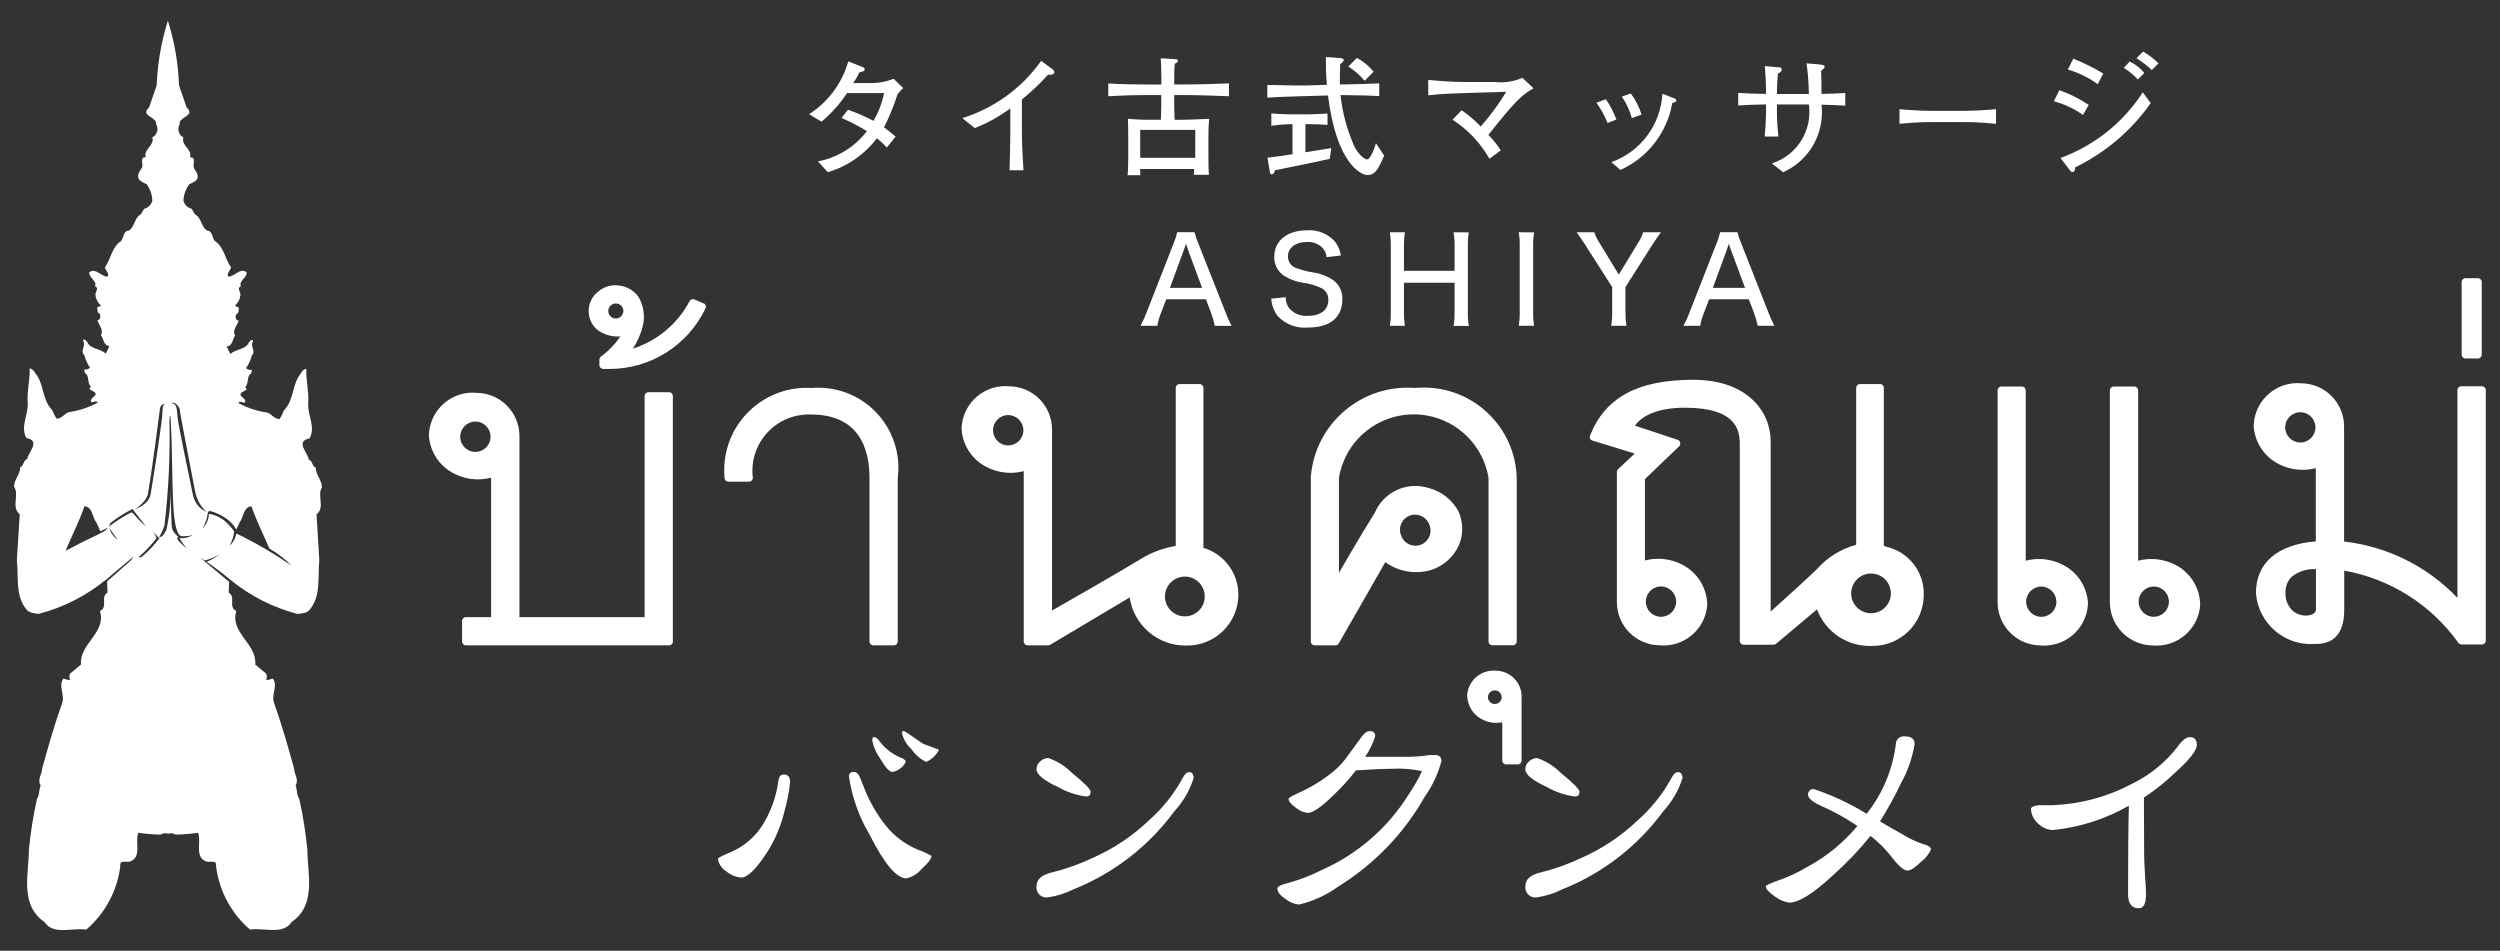 <?xml version="1.0" encoding="utf-8"?>
<!-- Generator: Adobe Illustrator 24.0.1, SVG Export Plug-In . SVG Version: 6.00 Build 0)  -->
<svg version="1.1" id="レイヤー_1" xmlns="http://www.w3.org/2000/svg" xmlns:xlink="http://www.w3.org/1999/xlink" x="0px"
	 y="0px" width="71px" height="27px" viewBox="0 0 71 27" style="enable-background:new 0 0 71 27;" xml:space="preserve">
<rect x="0" y="0" width="71" height="27" fill="#333333" stroke="none"/>
<style type="text/css">
	.st0{fill:#FFFFFF;}
</style>
<title>アートボード 2</title>
<g>
	<path class="st0" d="M6.519,15.493c0.073-0.122,0.118-0.259,0.132-0.4c-0.066-0.094-0.142-0.182-0.226-0.261
		c-0.137-0.127-0.309-0.21-0.493-0.24l0,0c-0.002,0.157-0.068,0.307-0.182,0.414c0.082-0.131,0.133-0.279,0.15-0.433l0,0
		c0.003-0.033,0.028-0.059,0.061-0.062c0.187,0.047,0.363,0.133,0.514,0.253c0.095,0.077,0.175,0.17,0.236,0.275l0.092-0.2
		c0.122-0.154,0.095-0.423,0.338-0.462c0.14,0.412,0.34,0.8,0.509,1.2c0.231,0.135,0.444,0.3,0.632,0.49
		C7.841,15.76,7.38,15.485,6.9,15.243C6.837,15.21,6.772,15.18,6.709,15.15C6.692,15.285,6.624,15.407,6.519,15.493z M5.471,14.018
		c-0.16-0.78-0.427-2.039-0.433-2.213C5.036,11.714,5.024,11.624,5,11.537c-0.008-0.012-0.041-0.064-0.064-0.072
		c-0.043-0.017-0.053,0.007-0.054,0.013c0-0.012,0.004-0.023,0.011-0.032c-0.006,0.004-0.011,0.01-0.013,0.017
		c0-0.074,0.205,0.01,0.229,0.194c0.04,0.3,0.332,1.747,0.438,2.326c0.047,0.213,0.158,0.408,0.317,0.557
		c-0.212-0.094-0.359-0.292-0.39-0.522 M5.319,15.579c-0.111-0.074-0.209-0.166-0.288-0.273l0.026-0.068
		c-0.073-0.057-0.131-0.132-0.168-0.218c-0.033-0.112-0.041-1.157-0.041-1.157c0.005,0.398-0.035,0.796-0.122,1.185
		c-0.109,0.211-0.134,0.185-0.214,0.217c0.069-0.109,0.122-0.226,0.159-0.349c0.116-0.976,0.163-1.959,0.142-2.941
		c0.008-0.322,0.035-0.115,0.036-0.051c0.086,1.545-0.021,3.115,0.283,3.3c0.116,0.014,0.233,0.003,0.344-0.032
		c-0.112,0.073-0.247,0.105-0.38,0.09c0.062,0.109,0.137,0.209,0.223,0.3 M4.03,15.815c-0.026,0.023-0.116,0-0.116,0
		c0.019-0.004,0.038-0.011,0.055-0.021c0.174-0.155,0.334-0.325,0.477-0.509c-0.029-0.077-0.072-0.148-0.128-0.208l0.209,0.213
		c-0.148,0.192-0.315,0.368-0.5,0.525 M3.732,14.55c-0.21,0.108-0.411,0.233-0.6,0.375c-0.011,0.015-0.021,0.031-0.03,0.048
		l0.009-0.048c0.003-0.029,0.014-0.056,0.032-0.079c0.193-0.149,0.401-0.28,0.619-0.39c0,0,0.336,0.434,0.386,0.494
		C3.856,14.713,3.809,14.574,3.732,14.55 M3.106,14.992c0.073,0.115,0.152,0.227,0.236,0.334C3.224,15.248,3.14,15.129,3.106,14.992
		 M4.206,14.006c0.1-0.58,0.3-2.089,0.335-2.388c0.018-0.172,0.191-0.152,0.138-0.142s-0.063,0.112-0.069,0.289
		s-0.2,1.491-0.332,2.273c-0.052,0.29-0.438,0.424-0.438,0.424C4.103,14.27,4.182,14.136,4.206,14.006 M2.95,15.094
		c-0.052,0.032-0.384,0.193-0.555,0.274s-0.356,0.19-0.535,0.277c0.176-0.423,0.392-0.835,0.539-1.271
		c0.242,0.039,0.215,0.308,0.336,0.462l0.115,0.25c0.1-0.046,0.192-0.087,0.222-0.106C3.038,15.024,2.997,15.063,2.95,15.094
		 M9.141,13.834c0-0.205-0.175-0.345-0.175-0.553c-0.109-0.037-0.081-0.192-0.2-0.231c-0.014-0.192-0.4-0.513,0.027-0.6
		c0.175-0.322-0.054-0.642-0.041-0.978c0.028-0.358-0.067-0.656-0.053-1c-0.121,0.025-0.149,0.142-0.216,0.219
		c-0.188,0.3-0.148,0.694-0.418,0.962c-0.033,0.085-0.073,0.167-0.12,0.245c-0.149,0.013-0.229-0.14-0.351-0.18
		c-0.286-0.041-0.564-0.132-0.819-0.268c-0.013-0.026,0.025-0.026,0.039-0.039c0.041,0,0.081,0.026,0.136,0.026
		c0.066-0.116-0.122-0.142-0.122-0.246c0.04-0.1,0.255-0.09,0.135-0.2c0.12-0.1,0.025-0.309,0.175-0.386
		c-0.014-0.039,0.027-0.065,0.013-0.1c-0.059,0.008-0.119-0.01-0.163-0.051c0.077-0.108,0.132-0.23,0.163-0.359
		c0.134-0.117-0.068-0.27,0.039-0.412C7.138,9.606,7.097,9.709,7.07,9.722c-0.094,0.218-0.376,0.18-0.524,0.333
		c-0.041-0.07-0.077-0.142-0.108-0.217C6.612,9.825,6.599,9.632,6.679,9.53c-0.094-0.141,0.055-0.283,0.1-0.425
		c-0.1-0.013-0.1-0.116-0.068-0.18c0.08-0.037,0.068-0.115,0.068-0.192C6.733,8.706,6.65,8.706,6.693,8.656
		c0.076-0.071,0.124-0.167,0.134-0.271C6.854,8.297,6.706,8.194,6.84,8.129c-0.066-0.155,0.188-0.244,0.161-0.4
		C6.813,7.601,6.678,7.845,6.49,7.858c-0.081-0.089,0.069-0.18,0.069-0.27C6.382,7.343,6.369,7.022,6.1,6.844
		c-0.081-0.092-0.054-0.283-0.228-0.3c-0.149-0.1-0.149-0.322-0.3-0.438C5.506,6.082,5.492,5.99,5.438,5.927
		C5.326,5.899,5.238,5.812,5.209,5.7C5.217,5.533,5.273,5.372,5.37,5.236c0.095-0.051,0.229-0.088,0.243-0.2
		s-0.067-0.181-0.107-0.27s0.08-0.308-0.109-0.295c0.068-0.245-0.256-0.322-0.188-0.567c-0.13-0.068-0.18-0.228-0.112-0.358
		C5.098,3.545,5.099,3.543,5.1,3.541V3.528C5.073,3.309,5.57,3.296,5.3,3.052L5.084,2.423C5.062,1.799,4.955,1.181,4.768,0.586
		C4.581,1.182,4.474,1.8,4.45,2.424L4.234,3.053c-0.269,0.244,0.23,0.257,0.2,0.476c0.075,0.125,0.034,0.287-0.091,0.362
		c-0.001,0-0.001,0.001-0.002,0.001L4.326,3.9c0.068,0.245-0.254,0.322-0.188,0.567C3.95,4.454,4.085,4.672,4.031,4.762
		S3.91,4.929,3.924,5.032s0.148,0.153,0.241,0.2C4.264,5.367,4.32,5.529,4.326,5.696C4.3,5.81,4.212,5.899,4.099,5.928
		C4.044,5.991,4.031,6.083,3.963,6.107C3.816,6.223,3.816,6.442,3.668,6.545c-0.174,0.013-0.149,0.2-0.229,0.3
		c-0.269,0.178-0.283,0.5-0.457,0.744c0,0.09,0.147,0.181,0.067,0.27C2.861,7.846,2.725,7.602,2.537,7.73
		c-0.026,0.155,0.229,0.244,0.162,0.4c0.135,0.065-0.014,0.168,0.013,0.256c0.011,0.104,0.059,0.2,0.135,0.271
		c0.04,0.05-0.04,0.05-0.081,0.064c0,0.077-0.013,0.155,0.068,0.192c0.027,0.064,0.027,0.167-0.068,0.18
		c0.041,0.142,0.188,0.284,0.1,0.425c0.08,0.1,0.066,0.295,0.242,0.308C3.078,9.901,3.042,9.974,3,10.043
		C2.852,9.89,2.57,9.928,2.476,9.71C2.449,9.697,2.408,9.594,2.354,9.671c0.108,0.142-0.093,0.295,0.04,0.412
		c0.033,0.128,0.087,0.25,0.162,0.359c-0.043,0.041-0.103,0.06-0.162,0.051c-0.013,0.039,0.027,0.065,0.014,0.1
		c0.148,0.077,0.054,0.282,0.175,0.386c-0.121,0.114,0.094,0.1,0.134,0.2c0,0.1-0.189,0.13-0.121,0.246
		c0.054,0,0.094-0.026,0.134-0.026c0.014,0.013,0.055,0.013,0.041,0.039c-0.256,0.136-0.534,0.227-0.821,0.268
		c-0.12,0.04-0.2,0.193-0.35,0.18c-0.046-0.079-0.086-0.16-0.12-0.245c-0.27-0.268-0.23-0.666-0.419-0.962
		C0.99,10.6,0.963,10.485,0.842,10.46c0.012,0.346-0.081,0.644-0.054,1c0.014,0.336-0.215,0.656-0.04,0.978
		c0.43,0.09,0.04,0.411,0.026,0.6c-0.121,0.039-0.094,0.194-0.2,0.231c0,0.208-0.175,0.348-0.175,0.553
		c0.162,0.244-0.094,0.579,0.162,0.783l-0.082,1.3c0.055,0.476-0.052,1.016,0.27,1.4c0.068,0.1,0.215,0.114,0.349,0.129
		C1.794,17.253,2.443,16.925,3,16.47h0.007c0.274-0.243,0.776-0.655,0.776-0.655c-0.018,0.04-0.043,0.076-0.075,0.107l-0.667,0.59
		l0.013,0.318c-0.215,0.127,0.026,0.4-0.215,0.525c0.188,0.618-0.592,0.926-0.539,1.518l-0.309,0.258
		c-0.027,0.052-0.027,0.115,0,0.167c-0.054,0.037-0.122-0.014-0.189-0.027c-0.161,0.206,0.054,0.462-0.04,0.706
		c-0.215,0.605-0.391,1.221-0.565,1.851c0,0.154-0.148,0.321-0.041,0.476c-0.054,0.127-0.027,0.269-0.107,0.386
		c-0.104,0.474-0.18,0.955-0.228,1.438c0,0.681-0.271,1.568,0.442,2.057c0.256,0.385,0.782,0.153,1.186,0.217
		c0.535-0.459,0.88-1.101,0.968-1.8c-0.027-0.18,0.134-0.115,0.256-0.128c0.376-0.116,0.148-0.565,0.256-0.823
		c0.209,0.03,0.42,0.048,0.631,0.052c0.065-0.04,0.144-0.049,0.216-0.026c0.072-0.023,0.151-0.014,0.215,0.026
		c0.212-0.004,0.423-0.022,0.633-0.052c0.107,0.258-0.121,0.707,0.256,0.823c0.12,0.013,0.282-0.052,0.256,0.128
		C6.223,25.3,6.567,25.941,7.1,26.4c0.4-0.064,0.928,0.168,1.184-0.217c0.714-0.489,0.445-1.376,0.445-2.057
		C8.681,23.643,8.605,23.164,8.5,22.69c-0.081-0.117-0.054-0.259-0.107-0.386c0.107-0.155-0.04-0.322-0.04-0.476
		c-0.175-0.63-0.35-1.246-0.565-1.851c-0.1-0.244,0.121-0.5-0.041-0.706c-0.068,0.013-0.134,0.064-0.188,0.027
		c0.027-0.052,0.027-0.115,0-0.167l-0.31-0.258c0.054-0.592-0.726-0.9-0.538-1.518c-0.243-0.127,0-0.4-0.216-0.525l0.012-0.306
		l-0.223-0.186l-0.61-0.511c0,0,0.059,0.036,0.141,0.091c0.15-0.038,0.292-0.099,0.423-0.181c-0.111,0.091-0.236,0.165-0.369,0.219
		c0.229,0.155,0.45,0.322,0.661,0.5l0.011,0.016H6.55c0.557,0.454,1.205,0.783,1.9,0.964c0.136-0.015,0.284-0.027,0.351-0.129
		c0.323-0.386,0.216-0.926,0.268-1.4l-0.08-1.3c0.256-0.2,0-0.539,0.162-0.783"/>
	<g>
		<g>
			<path class="st0" d="M58.782,16.162c-0.36-0.263-0.819-0.35-1.251-0.238v-4.837c0-0.06-0.049-0.109-0.109-0.109l0,0h-0.581
				c-0.06,0-0.109,0.049-0.109,0.109l0,0l0,0v6.019c0.002,0.668,0.538,1.213,1.206,1.224c0.685,0.064,1.292-0.438,1.356-1.123
				c0.003-0.028,0.005-0.057,0.005-0.085C59.276,16.742,59.087,16.391,58.782,16.162z M58.403,17.086
				c0.001,0.237-0.191,0.431-0.428,0.432s-0.431-0.191-0.432-0.428s0.191-0.431,0.428-0.432h0.001l0,0
				c0.236,0.001,0.427,0.192,0.428,0.428H58.403z"/>
			<path class="st0" d="M61.977,16.163c-0.361-0.264-0.821-0.351-1.254-0.239v-4.837c0.001-0.06-0.047-0.108-0.107-0.109h-0.001
				h-0.586c-0.06,0-0.109,0.049-0.109,0.109l0,0l0,0v6.019c0.003,0.669,0.539,1.213,1.208,1.224
				c0.685,0.064,1.292-0.438,1.356-1.123c0.001-0.028,0.001-0.057,0-0.085C62.463,16.744,62.278,16.394,61.977,16.163z
				 M61.167,17.517c-0.237,0-0.43-0.193-0.43-0.43s0.193-0.43,0.43-0.43s0.429,0.192,0.43,0.429
				C61.598,17.323,61.405,17.516,61.167,17.517C61.168,17.517,61.167,17.517,61.167,17.517z"/>
			<path class="st0" d="M70.02,7.901h0.352c0.06,0,0.109,0.049,0.109,0.109v2.062c0,0.06-0.049,0.109-0.109,0.109H70.02
				c-0.06,0-0.109-0.049-0.109-0.109V8.01C69.911,7.95,69.96,7.901,70.02,7.901z"/>
			<path class="st0" d="M70.486,10.97H69.9c-0.06,0-0.109,0.049-0.109,0.109l0,0l0,0v5.9c-0.853-0.894-1.992-1.46-3.219-1.6v-3.27
				c-0.002-0.669-0.539-1.213-1.208-1.223c-0.684-0.064-1.291,0.439-1.355,1.123c0,0.028-0.002,0.056-0.006,0.084
				c0.022,0.38,0.209,0.732,0.513,0.962c0.36,0.265,0.821,0.353,1.253,0.24v2.079c-1.1,0.094-1.7,0.614-1.7,1.471
				c0.065,0.862,0.818,1.508,1.68,1.443h0.027c0.8,0,0.8-0.757,0.8-1.007v-1.075c1.31,0.233,2.475,0.971,3.245,2.056
				c0.021,0.025,0.051,0.04,0.084,0.04h0.582c0.06,0.001,0.108-0.047,0.109-0.107v-0.001l0,0v-7.115c0-0.06-0.049-0.109-0.109-0.109
				l0,0H70.486z M65.329,11.707c0.237,0,0.43,0.193,0.43,0.43s-0.193,0.43-0.43,0.43s-0.43-0.193-0.43-0.43l0,0
				C64.9,11.9,65.092,11.708,65.329,11.707z M65.773,16.164v1.151c0,0.11-0.142,0.168-0.286,0.168c-0.142,0-0.28-0.052-0.386-0.147
				c-0.132-0.132-0.202-0.314-0.192-0.5c-0.009-0.17,0.055-0.336,0.175-0.456C65.279,16.226,65.525,16.149,65.773,16.164z"/>
			<path class="st0" d="M23.049,11.019c-1.29-0.078-2.399,0.904-2.477,2.194c-0.007,0.119-0.006,0.239,0.005,0.358
				c0,0.06,0.049,0.109,0.109,0.109h0.585c0.06,0,0.109-0.049,0.109-0.109c-0.111-0.877,0.51-1.677,1.386-1.788
				c0.086-0.011,0.172-0.015,0.259-0.012c1.379,0,1.668,0.979,1.668,1.8v4.648c0,0.06,0.049,0.109,0.109,0.109h0.585
				c0.06,0,0.109-0.049,0.109-0.109v-4.648c0.157-1.247-0.726-2.385-1.972-2.542C23.366,11.009,23.207,11.006,23.049,11.019z"/>
			<path class="st0" d="M42.48,19.048c-0.411-0.036-0.775,0.268-0.811,0.679v0.051c0.013,0.229,0.125,0.442,0.308,0.581
				c0.197,0.146,0.447,0.202,0.688,0.153V21.6c0,0.06,0.049,0.109,0.109,0.109l0,0h0.33c0.06,0,0.109-0.049,0.109-0.109l0,0l0,0
				v-1.813c0.003-0.405-0.324-0.736-0.729-0.739C42.483,19.048,42.481,19.048,42.48,19.048z M42.46,19.606
				c0.107,0.003,0.191,0.093,0.188,0.2s-0.093,0.191-0.2,0.188l0,0c-0.107-0.002-0.193-0.09-0.191-0.197s0.09-0.193,0.197-0.191
				H42.46z"/>
			<path class="st0" d="M40.585,13.863c-0.62-0.203-1.292,0.104-1.544,0.706c-0.41,0.657-0.791,1.309-1.015,1.7v-2.7
				c0.195-1.173,1.303-1.966,2.476-1.772c0.909,0.151,1.621,0.863,1.772,1.772v4.648c0,0.059,0.048,0.108,0.107,0.109h0.585
				c0.06,0,0.109-0.049,0.109-0.109l0,0l0,0v-4.646c-0.041-1.456-1.254-2.603-2.71-2.563c-0.058,0-0.117,0.005-0.175,0.011
				c-1.515-0.121-2.842,1.008-2.963,2.523c0,0,0,0,0,0.001v0.028v4.648c0,0.06,0.049,0.109,0.109,0.109l0,0h0.584
				c0.041,0.002,0.079-0.019,0.1-0.054l1.323-2.308c0.369,0.266,0.838,0.35,1.276,0.229c0.365-0.109,0.664-0.372,0.818-0.721
				c0.124-0.303,0.119-0.643-0.013-0.943C41.25,14.201,40.946,13.958,40.585,13.863z M39.796,15.223
				c-0.047-0.104-0.051-0.222-0.011-0.329c0.039-0.107,0.119-0.193,0.223-0.239c0.056-0.026,0.116-0.04,0.178-0.039
				c0.052,0,0.104,0.01,0.153,0.028c0.106,0.039,0.193,0.119,0.239,0.222c0.112,0.21,0.032,0.47-0.177,0.582
				c-0.21,0.112-0.47,0.032-0.582-0.177c-0.004-0.008-0.008-0.016-0.012-0.025L39.796,15.223z"/>
			<path class="st0" d="M19,11.139h-0.584c-0.06,0-0.109,0.049-0.109,0.109v6.279h-3.555V12.38c-0.002-0.67-0.541-1.214-1.211-1.223
				c-0.683-0.065-1.29,0.437-1.355,1.12v0.001c0,0.029-0.005,0.057-0.006,0.086c0.022,0.379,0.209,0.73,0.512,0.96
				c0.361,0.265,0.822,0.354,1.255,0.242v3.961h-0.715c-0.06,0-0.109,0.049-0.109,0.109v0.583c0,0.06,0.049,0.109,0.109,0.109H19
				c0.059,0.001,0.108-0.046,0.109-0.105c0-0.001,0-0.001,0-0.002v-6.973c0.001-0.06-0.047-0.108-0.107-0.109
				C19.001,11.139,19.001,11.139,19,11.139z M13.5,11.972c0.238-0.001,0.431,0.192,0.432,0.43s-0.192,0.431-0.43,0.432
				s-0.431-0.192-0.432-0.43l0,0c0.001-0.239,0.194-0.432,0.433-0.431l0,0l0,0L13.5,11.972z"/>
			<path class="st0" d="M19.726,8.506c-0.053-0.026-0.117-0.004-0.143,0.049l0,0c-0.34,0.643-0.919,1.126-1.612,1.347
				c0.129-0.192,0.224-0.404,0.281-0.628c0.072-0.283,0.031-0.583-0.114-0.836C18.01,8.256,17.81,8.137,17.589,8.11
				c-0.215-0.034-0.435,0.028-0.6,0.17c-0.306,0.237-0.362,0.676-0.125,0.982c0.024,0.031,0.05,0.06,0.079,0.087
				c0.185,0.148,0.419,0.221,0.655,0.206h0.019c-0.149,0.221-0.336,0.415-0.551,0.573c-0.027,0.021-0.043,0.053-0.043,0.087v0.153
				c0,0.06,0.048,0.109,0.108,0.11h0.178c1.161,0.001,2.219-0.664,2.722-1.71c0.031-0.051,0.015-0.118-0.036-0.15l0,0h-0.011
				L19.726,8.506z M17.689,8.906c-0.018,0.054-0.058,0.097-0.11,0.12c-0.051,0.024-0.11,0.026-0.163,0.008
				c-0.111-0.041-0.168-0.163-0.128-0.274c0.031-0.085,0.111-0.141,0.202-0.141c0.117-0.001,0.213,0.093,0.214,0.21
				C17.704,8.855,17.699,8.881,17.689,8.906L17.689,8.906z"/>
			<path class="st0" d="M34.177,15.559v-4.542c0-0.061-0.049-0.11-0.11-0.11l0,0H33.5c-0.06,0-0.109,0.049-0.109,0.109l0,0l0,0
				v4.489c-0.329,0.054-0.645,0.167-0.933,0.334c-0.577,0.353-1.889,1.106-2.58,1.5v-5.145c-0.003-0.669-0.54-1.213-1.209-1.223
				c-0.685-0.064-1.292,0.438-1.356,1.123c-0.003,0.028-0.005,0.056-0.005,0.084c0.021,0.38,0.208,0.731,0.511,0.961
				c0.361,0.265,0.822,0.354,1.255,0.241v4.839c0,0.06,0.049,0.109,0.109,0.109h0.585c0.019,0,0.039-0.005,0.055-0.015l2.26-1.346
				c0.118,0.798,0.811,1.383,1.617,1.366c0.801,0.011,1.459-0.63,1.47-1.432V16.9c0.001-0.01,0.001-0.019,0-0.029
				C35.162,16.264,34.759,15.732,34.177,15.559z M33.085,16.941c-0.001-0.312,0.252-0.565,0.564-0.566s0.565,0.252,0.566,0.564
				s-0.252,0.565-0.564,0.566H33.65l0,0C33.339,17.504,33.086,17.252,33.085,16.941z M29.064,12.218
				c0.001,0.238-0.192,0.431-0.43,0.432s-0.431-0.192-0.432-0.43s0.192-0.431,0.43-0.432l0,0
				C28.87,11.789,29.062,11.98,29.064,12.218z"/>
			<path class="st0" d="M53.582,15.531L53.5,15.5v-4.483c0.001-0.06-0.046-0.109-0.106-0.11h-0.001h-0.568
				c-0.06,0-0.109,0.049-0.109,0.109l0,0l0,0v4.456c-0.43,0.115-0.816,0.354-1.111,0.687c-0.2,0.2-0.964,0.892-1.318,1.209v-4.825
				c0-0.874-0.68-1.757-2.2-1.757c-1.574,0-2.5,0.5-2.928,1.581c-0.026,0.049-0.008,0.109,0.041,0.135
				c0.008,0.004,0.017,0.008,0.026,0.01l1.2,0.37l-0.472,0.441c-0.022,0.021-0.035,0.05-0.035,0.08v3.7
				c0.003,0.669,0.539,1.213,1.208,1.224c0.685,0.064,1.293-0.439,1.357-1.124c0.001-0.028,0.001-0.056,0-0.084
				c-0.022-0.38-0.21-0.731-0.513-0.961c-0.361-0.265-0.822-0.353-1.255-0.24v-2.312l0.974-0.934c0.042-0.043,0.042-0.111,0-0.154
				c-0.013-0.013-0.028-0.022-0.045-0.028l-1.212-0.4c0.117-0.173,0.47-0.511,1.419-0.511c1.4,0,1.558,0.583,1.558,1.022v5.6
				c0,0.06,0.049,0.109,0.109,0.109l0,0h0.85c0.026,0,0.05-0.009,0.07-0.025l1.164-0.978c0.243,0.648,0.874,1.066,1.565,1.037
				c0.801,0.009,1.457-0.633,1.466-1.434c0-0.001,0-0.001,0-0.002c0.001-0.01,0.001-0.019,0-0.029
				C54.645,16.238,54.207,15.676,53.582,15.531z M53.701,16.853c-0.001,0.311-0.254,0.564-0.565,0.563
				c-0.311-0.001-0.564-0.254-0.563-0.565s0.253-0.563,0.564-0.563c0.311-0.001,0.563,0.251,0.564,0.562
				C53.701,16.851,53.701,16.852,53.701,16.853z M46.741,17.086c0-0.238,0.193-0.431,0.431-0.431s0.431,0.193,0.431,0.431
				s-0.193,0.431-0.431,0.431l0,0l0,0C46.934,17.517,46.741,17.324,46.741,17.086z"/>
		</g>
		<g>
			<path class="st0" d="M22.977,3.243c0.543-0.346,0.94-0.88,1.114-1.5l0.4,0.158c0.048,0.019,0.067,0.037,0.067,0.07
				s-0.033,0.064-0.153,0.082c-0.047,0.108-0.106,0.211-0.176,0.306h0.45c0.239,0.009,0.478-0.033,0.7-0.122l0.273,0.266
				c-0.063,0.052-0.119,0.113-0.165,0.181c-0.102,0.321-0.23,0.633-0.382,0.933c0.13,0.092,0.211,0.162,0.33,0.263l-0.251,0.31
				c-0.085-0.096-0.179-0.184-0.281-0.263c-0.35,0.462-0.839,0.8-1.395,0.963l-0.277-0.306c0.553-0.106,1.047-0.412,1.388-0.86
				c-0.231-0.141-0.472-0.267-0.72-0.376l0.185-0.232c0.248,0.088,0.49,0.194,0.723,0.316c0.143-0.245,0.244-0.511,0.3-0.789h-1.052
				c-0.199,0.305-0.443,0.579-0.724,0.812L22.977,3.243z"/>
			<path class="st0" d="M27.329,3.354c0.905-0.28,1.693-0.852,2.24-1.626l0.336,0.25c0.023,0.019,0.036,0.047,0.036,0.076
				c0,0.04-0.037,0.077-0.182,0.071c-0.227,0.253-0.473,0.487-0.737,0.7v0.989c0,0.34,0.029,0.683,0.044,1.022h-0.395
				c0.007-0.35,0.022-0.7,0.022-1.052V3.077c-0.31,0.231-0.65,0.42-1.011,0.561L27.329,3.354z"/>
			<path class="st0" d="M32.965,1.654c0.007,0.059,0.018,0.391,0.018,0.586V2.4H32.6c-0.373,0-0.749-0.007-1.125-0.03v0.362
				c0.376-0.022,0.752-0.033,1.125-0.033h0.38v0.243c0,0.178-0.007,0.329-0.011,0.458h-0.188c-0.25,0.005-0.5-0.003-0.749-0.026
				c0.01,0.152,0.01,0.391,0.01,0.587v0.531c0,0.163-0.007,0.4-0.018,0.483h0.361c0-0.058-0.007-0.118-0.007-0.176h1.536
				c0.004,0.055,0,0.111-0.012,0.165h0.432c-0.015-0.169-0.015-0.369-0.015-0.553V3.9c-0.003-0.175,0.004-0.35,0.022-0.524
				c-0.114,0-0.516,0.026-0.845,0.026H33.36c-0.007-0.148-0.012-0.3-0.012-0.435V2.7h0.366c0.332,0,1.03,0.026,1.188,0.033V2.368
				c-0.262,0.012-0.841,0.03-1.188,0.03h-0.366V2.317c0-0.17,0-0.34,0.015-0.509c0.056-0.019,0.092-0.045,0.092-0.078
				c-0.003-0.029-0.029-0.051-0.059-0.048L32.965,1.654z M33.946,4.481h-1.564V3.689h1.564v0.794"/>
			<path class="st0" d="M38.291,1.889c0.175,0.11,0.332,0.247,0.465,0.405l0.254-0.257c-0.13-0.161-0.291-0.294-0.473-0.392
				L38.291,1.889z M37.655,1.619c0,0.266,0,0.528,0.031,0.79L37.05,2.428c-0.283,0.007-0.922-0.019-1.058-0.015v0.361
				c0.136-0.014,0.771-0.037,1.058-0.044l0.665-0.018c0.24,1.941,0.938,2.261,1.129,2.261s0.3-0.151,0.466-0.556l-0.234-0.351
				c-0.036,0.151-0.161,0.461-0.25,0.461s-0.258-0.166-0.355-0.354c-0.211-0.467-0.346-0.964-0.4-1.473H38.1
				c0.292,0,0.9,0.015,1.07,0.03V2.368c-0.173,0.008-0.778,0.03-1.07,0.03h-0.048c0-0.192,0-0.388,0.011-0.58
				c0.048-0.033,0.1-0.073,0.1-0.115s-0.07-0.051-0.107-0.054l-0.407-0.03 M36.631,3.247c-0.126,0-0.4-0.012-0.525-0.026v0.351
				c0.163-0.025,0.327-0.04,0.492-0.045h0.109v0.852c-0.236,0.042-0.475,0.071-0.711,0.1l0.067,0.4
				c0.007,0.033,0.015,0.074,0.057,0.074s0.079-0.06,0.088-0.118c0.515-0.1,1.039-0.211,1.556-0.322l0.044-0.306
				c-0.207,0.029-0.532,0.089-0.734,0.118v-0.8h0.067c0.187,0,0.438,0.012,0.56,0.022V3.225c-0.115,0.007-0.4,0.022-0.55,0.022
				H36.631"/>
			<path class="st0" d="M41.51,3.132c0.197,0.134,0.379,0.288,0.542,0.461c0.271-0.306,0.513-0.635,0.724-0.985l-1.007,0.03
				c-0.465,0.015-0.849,0.022-1.207,0.07V2.269c0.365,0.036,0.7,0.059,1.007,0.059h0.878c0.269,0.032,0.542-0.009,0.789-0.119
				l0.315,0.3c-0.336,0.182-0.55,0.4-1.281,1.322c0.133,0.133,0.251,0.28,0.351,0.439L42.3,4.509
				c-0.254-0.449-0.615-0.83-1.049-1.109L41.51,3.132z"/>
			<path class="st0" d="M46.02,4.826c0.776-0.349,1.328-1.061,1.472-1.9c0.064-0.019,0.115-0.034,0.115-0.067
				c-0.004-0.032-0.026-0.058-0.057-0.066l-0.338-0.129c-0.048,0.88-0.62,1.646-1.45,1.941L46.02,4.826z M45.334,2.91
				c0.131,0.181,0.238,0.377,0.321,0.584l0.251-0.1c-0.076-0.204-0.177-0.397-0.3-0.576l-0.27,0.1 M46.059,2.742
				c0.129,0.187,0.225,0.393,0.285,0.612l0.276-0.1c-0.067-0.216-0.17-0.419-0.306-0.6l-0.255,0.089"/>
			<path class="st0" d="M50.321,4.641c0.713-0.227,1.157-0.935,1.051-1.675h-0.907v0.225c0,0.229,0.018,0.458,0.04,0.687h-0.388
				c0.015-0.122,0.038-0.5,0.038-0.724V2.966c-0.361,0.007-0.51,0.011-0.79,0.03V2.638c0.225,0.015,0.562,0.029,0.79,0.029V2.6
				c0-0.24-0.015-0.475-0.033-0.723l0.413,0.037c0.035-0.001,0.065,0.027,0.066,0.062l0,0l0,0c0,0.04-0.018,0.067-0.108,0.115
				c-0.02,0.192-0.029,0.386-0.028,0.579h0.907c-0.004-0.291-0.026-0.582-0.066-0.871l0.384,0.033c0.074,0.008,0.13,0.026,0.13,0.06
				s-0.041,0.073-0.1,0.118c0.008,0.221,0.011,0.439,0.011,0.656c0.232,0,0.436-0.01,0.675-0.025V3
				c-0.259-0.015-0.465-0.023-0.675-0.026c0.095,0.809-0.346,1.586-1.09,1.918L50.321,4.641z"/>
			<path class="st0" d="M60.315,1.929c0.148,0.09,0.283,0.201,0.4,0.328L60.9,2.07c-0.115-0.136-0.258-0.246-0.419-0.322
				L60.315,1.929z M60.854,2.623c-0.555,0.859-1.375,1.513-2.336,1.864l0.277,0.361c0.016,0.025,0.045,0.039,0.074,0.037
				c0.038,0,0.059-0.044,0.068-0.133c0.857-0.417,1.594-1.044,2.144-1.823l-0.226-0.306 M60.673,1.654
				c0.158,0.096,0.306,0.209,0.44,0.336L61.3,1.8c-0.129-0.132-0.276-0.245-0.437-0.335l-0.189,0.191 M58.329,2.876
				c0.297,0.079,0.577,0.21,0.828,0.388l0.163-0.285c-0.259-0.174-0.539-0.314-0.834-0.417L58.329,2.876 M58.729,1.976
				c0.304,0.088,0.59,0.228,0.846,0.414l0.158-0.3c-0.271-0.165-0.556-0.307-0.852-0.424l-0.152,0.306"/>
			<path class="st0" d="M56.687,3.516c-0.306-0.03-0.613-0.049-0.918-0.049h-0.908c-0.307,0-0.609,0.019-0.915,0.049V3.1
				c0.306,0.029,0.608,0.048,0.915,0.048h0.908c0.3,0,0.612-0.019,0.918-0.048V3.516z"/>
		</g>
	</g>
	<g>
		<path class="st0" d="M34.5,9.253c-0.025-0.12-0.058-0.238-0.1-0.353l-0.152-0.4h-1.127l-0.153,0.4
			c-0.047,0.113-0.08,0.232-0.1,0.353H32.39c0.07-0.129,0.13-0.262,0.181-0.4l0.754-1.926c0.046-0.107,0.082-0.219,0.108-0.333h0.49
			c0.029,0.114,0.067,0.226,0.115,0.333L34.8,8.855c0.051,0.137,0.11,0.27,0.176,0.4L34.5,9.253z M33.749,7.122
			c-0.013-0.033-0.013-0.033-0.067-0.2c-0.058,0.177-0.058,0.177-0.069,0.2l-0.387,1.054h0.914L33.749,7.122z"/>
		<path class="st0" d="M36.514,8.441c-0.003,0.113,0.032,0.224,0.1,0.315c0.133,0.15,0.327,0.229,0.527,0.215
			c0.363,0,0.584-0.17,0.584-0.448c0.008-0.137-0.062-0.266-0.181-0.333c-0.183-0.085-0.377-0.142-0.577-0.167
			c-0.175-0.03-0.342-0.094-0.493-0.187c-0.184-0.119-0.292-0.325-0.285-0.544c0-0.454,0.364-0.75,0.928-0.75
			c0.307-0.025,0.608,0.099,0.808,0.333c0.081,0.113,0.135,0.243,0.157,0.38l-0.405,0.048c-0.008-0.094-0.046-0.184-0.109-0.255
			c-0.118-0.124-0.285-0.189-0.455-0.176c-0.319,0-0.536,0.166-0.536,0.411c-0.001,0.158,0.105,0.296,0.258,0.336
			c0.156,0.058,0.317,0.099,0.482,0.122c0.196,0.03,0.383,0.103,0.547,0.214c0.173,0.127,0.27,0.333,0.258,0.547
			c0,0.517-0.35,0.8-0.975,0.8c-0.319,0.03-0.635-0.088-0.856-0.32c-0.11-0.145-0.175-0.319-0.187-0.5L36.514,8.441z"/>
		<path class="st0" d="M41.714,6.6c-0.021,0.136-0.03,0.274-0.027,0.412v1.83c-0.003,0.139,0.006,0.278,0.027,0.415h-0.432
			c0.022-0.137,0.031-0.276,0.028-0.415V8.03h-1.438v0.808c-0.003,0.139,0.007,0.278,0.028,0.415h-0.428
			c0.022-0.137,0.031-0.276,0.027-0.415V7.01c0.003-0.139-0.006-0.277-0.027-0.414H39.9c-0.021,0.136-0.03,0.274-0.028,0.412V7.69
			h1.438V7.01c0.003-0.139-0.006-0.277-0.028-0.414L41.714,6.6z"/>
		<path class="st0" d="M43.568,6.6c-0.021,0.137-0.03,0.275-0.027,0.414v1.824c-0.003,0.139,0.006,0.278,0.027,0.415h-0.435
			c0.021-0.137,0.03-0.276,0.027-0.415V7.01c0.004-0.139-0.005-0.277-0.027-0.414L43.568,6.6z"/>
		<path class="st0" d="M45.758,9.253c0.021-0.137,0.03-0.276,0.028-0.415V8.153L45,6.922c-0.061-0.091-0.132-0.2-0.224-0.326h0.5
			c0.041,0.115,0.096,0.224,0.164,0.326l0.533,0.876l0.534-0.876c0.068-0.101,0.122-0.21,0.159-0.326h0.506
			c-0.047,0.061-0.156,0.214-0.227,0.326l-0.782,1.233v0.683c-0.002,0.139,0.007,0.278,0.028,0.415L45.758,9.253z"/>
		<path class="st0" d="M49.919,9.253c-0.025-0.12-0.058-0.238-0.1-0.353l-0.153-0.4h-1.127l-0.153,0.4
			c-0.047,0.113-0.081,0.232-0.1,0.353H47.81c0.07-0.129,0.13-0.262,0.18-0.4l0.754-1.926c0.047-0.107,0.083-0.219,0.108-0.333h0.49
			c0.029,0.114,0.068,0.225,0.115,0.333l0.758,1.926c0.051,0.137,0.11,0.27,0.176,0.4H49.919z M49.168,7.122
			c-0.026-0.065-0.049-0.132-0.068-0.2c-0.058,0.177-0.058,0.177-0.068,0.2l-0.388,1.054h0.915L49.168,7.122z"/>
	</g>
	<g>
		<path class="st0" d="M26.668,21.292c-0.078,0.156-0.208,0.279-0.368,0.347c-0.166-0.084-0.309-0.208-0.415-0.361
			c-0.133-0.123-0.227-0.283-0.27-0.459c0-0.04,0.018-0.061,0.052-0.061c0.089,0.049,0.174,0.104,0.255,0.165
			c0.16,0.111,0.256,0.177,0.293,0.2L26.668,21.292z M25.727,21.623c-0.031,0.081-0.085,0.151-0.157,0.2
			c-0.065,0.054-0.144,0.088-0.227,0.1c-0.085,0-0.203-0.131-0.353-0.392c-0.107-0.149-0.181-0.32-0.218-0.5
			c0-0.067,0.015-0.1,0.045-0.1c0.056,0.007,0.105,0.038,0.136,0.085c0.157,0.222,0.373,0.395,0.624,0.5
			c0.061,0.016,0.114,0.053,0.15,0.105 M26.457,24.307c-0.01,0.09-0.108,0.218-0.294,0.383c-0.109,0.128-0.256,0.218-0.42,0.256
			c-0.281,0-0.629-0.414-1.046-1.241c-0.303-0.508-0.502-1.07-0.587-1.655c0-0.085,0.05-0.128,0.15-0.128
			c0.061,0,0.113,0.048,0.158,0.143c0.03,0.075,0.076,0.189,0.136,0.341c0.144,0.363,0.339,0.703,0.579,1.011
			c0.249,0.321,0.579,0.57,0.955,0.722c0.128,0.044,0.252,0.101,0.369,0.17 M22.44,22.2c-0.028,0.28-0.081,0.557-0.158,0.827
			c-0.095,0.404-0.255,0.791-0.474,1.144c-0.321,0.501-0.574,0.751-0.759,0.752c-0.158-0.014-0.307-0.077-0.426-0.181
			c-0.127-0.076-0.213-0.206-0.233-0.353c0-0.025,0.121-0.087,0.362-0.188c0.366-0.156,0.677-0.418,0.894-0.752
			c0.243-0.385,0.4-0.819,0.459-1.271c0.016-0.121,0.066-0.182,0.151-0.182c0.121,0,0.181,0.068,0.181,0.2"/>
		<path class="st0" d="M33.9,22.094c-0.11,0.353-0.298,0.677-0.549,0.948c-0.731,0.994-1.727,1.763-2.874,2.219
			c-0.227,0.114-0.471,0.19-0.722,0.225c-0.154,0.021-0.296-0.088-0.317-0.242v-0.001c-0.004-0.027-0.004-0.053,0-0.08
			c0-0.186,0.142-0.314,0.425-0.383c0.411-0.101,0.81-0.244,1.192-0.426c0.583-0.26,1.118-0.618,1.579-1.06
			c0.386-0.341,0.71-0.747,0.956-1.2c0.055-0.11,0.118-0.166,0.188-0.166S33.9,21.989,33.9,22.094z M30.974,22.485
			c0,0.091-0.043,0.135-0.128,0.135c-0.282-0.036-0.554-0.128-0.8-0.27c-0.406-0.186-0.609-0.354-0.609-0.505
			c0-0.084,0.036-0.163,0.1-0.217c0.062-0.062,0.145-0.097,0.233-0.1c0.256,0.086,0.488,0.232,0.677,0.425
			c0.351,0.284,0.526,0.462,0.527,0.534"/>
		<path class="st0" d="M40.938,21.61c-0.096,0.364-0.257,0.708-0.475,1.016c-0.586,1.035-1.422,1.907-2.432,2.536
			c-0.34,0.249-0.726,0.428-1.136,0.527c-0.137-0.012-0.268-0.065-0.376-0.151c-0.161-0.105-0.241-0.206-0.241-0.3
			c0-0.061,0.1-0.113,0.293-0.158c0.343-0.095,0.676-0.223,0.993-0.384c1.001-0.449,1.847-1.185,2.43-2.114
			c0.148-0.217,0.279-0.444,0.392-0.681c-0.281-0.062-0.57-0.085-0.858-0.067c-0.227,0-0.567,0.015-1.021,0.045
			c-0.194,0.252-0.408,0.489-0.64,0.707c-0.336,0.33-0.58,0.5-0.729,0.5c-0.123-0.013-0.238-0.063-0.332-0.143
			c-0.14-0.1-0.211-0.186-0.211-0.256c0-0.029,0.1-0.085,0.286-0.17c0.351-0.156,0.681-0.358,0.979-0.6
			c0.161-0.132,0.303-0.287,0.421-0.459l0.361-0.495c0.09-0.131,0.175-0.2,0.255-0.2c0.106,0,0.159,0.048,0.159,0.143
			c-0.065,0.209-0.162,0.407-0.286,0.587h1.091c0.24,0.004,0.479-0.011,0.716-0.046c0.059,0,0.112-0.006,0.157-0.006
			C40.869,21.438,40.938,21.5,40.938,21.61z"/>
		<path class="st0" d="M47.784,22.094c-0.111,0.353-0.298,0.676-0.549,0.948c-0.731,0.995-1.727,1.764-2.875,2.219
			c-0.227,0.114-0.471,0.19-0.722,0.225c-0.155,0.02-0.296-0.089-0.317-0.244c-0.003-0.026-0.003-0.053,0-0.079
			c0-0.186,0.141-0.314,0.422-0.383c0.411-0.101,0.81-0.244,1.192-0.426c0.583-0.26,1.117-0.619,1.579-1.06
			c0.387-0.341,0.711-0.747,0.957-1.2c0.054-0.11,0.116-0.166,0.187-0.166S47.784,21.989,47.784,22.094z M44.857,22.485
			c0,0.091-0.043,0.135-0.128,0.135c-0.282-0.036-0.554-0.127-0.8-0.27c-0.407-0.186-0.611-0.354-0.61-0.505
			c0.001-0.083,0.037-0.162,0.1-0.217c0.062-0.061,0.144-0.096,0.23-0.1c0.257,0.086,0.491,0.232,0.681,0.425
			c0.351,0.284,0.526,0.462,0.527,0.534"/>
		<path class="st0" d="M54.844,24.115c-0.063,0.142-0.162,0.267-0.286,0.361c-0.175,0.167-0.302,0.25-0.383,0.249
			c-0.106,0-0.261-0.135-0.467-0.406c-0.17-0.217-0.367-0.411-0.586-0.579c-0.325,0.402-0.682,0.777-1.069,1.12
			c-0.556,0.517-0.969,0.776-1.24,0.775c-0.145-0.023-0.283-0.081-0.4-0.17c-0.175-0.121-0.263-0.218-0.263-0.294
			c0-0.024,0.095-0.072,0.286-0.143c0.314-0.104,0.616-0.243,0.9-0.413c0.541-0.292,1.021-0.685,1.414-1.158
			c-0.321-0.219-0.661-0.408-1.016-0.564c-0.255-0.116-0.384-0.221-0.384-0.317c-0.01-0.082,0.048-0.156,0.13-0.166
			c0.014-0.002,0.027-0.001,0.041,0.001c0.522,0.177,1.022,0.412,1.492,0.7c0.451-0.569,0.737-1.251,0.828-1.971
			c-0.004-0.122,0.092-0.224,0.214-0.228c0.001,0,0.001,0,0.002,0c0.013-0.001,0.026-0.001,0.039,0c0.186,0,0.279,0.073,0.279,0.218
			c-0.063,0.388-0.193,0.763-0.384,1.107c-0.178,0.375-0.379,0.739-0.6,1.091c0.2,0.121,0.407,0.238,0.617,0.353
			c0.198,0.125,0.41,0.226,0.632,0.3c0.046,0.006,0.09,0.024,0.128,0.052C54.803,24.049,54.831,24.079,54.844,24.115z"/>
		<path class="st0" d="M62.39,21.156c0,0.155-0.21,0.424-0.631,0.8c-0.268,0.259-0.56,0.491-0.872,0.693
			c0,0.577,0.002,1.119,0.007,1.625c0,0.105,0.007,0.294,0.023,0.564c0.02,0.241,0.029,0.427,0.029,0.557c0,0.265-0.065,0.4-0.2,0.4
			c-0.205,0-0.308-0.133-0.309-0.4c0-1.174,0.008-2.012,0.023-2.513c-0.665,0.381-1.404,0.617-2.167,0.692
			c-0.156-0.009-0.304-0.076-0.413-0.188c-0.119-0.103-0.191-0.249-0.2-0.406c0-0.061,0.081-0.1,0.241-0.113h0.392
			c0.789-0.033,1.56-0.244,2.256-0.617c0.493-0.244,0.926-0.596,1.265-1.03c0.133-0.191,0.254-0.287,0.361-0.286
			C62.326,20.938,62.39,21.01,62.39,21.156z"/>
	</g>
</g>
</svg>
